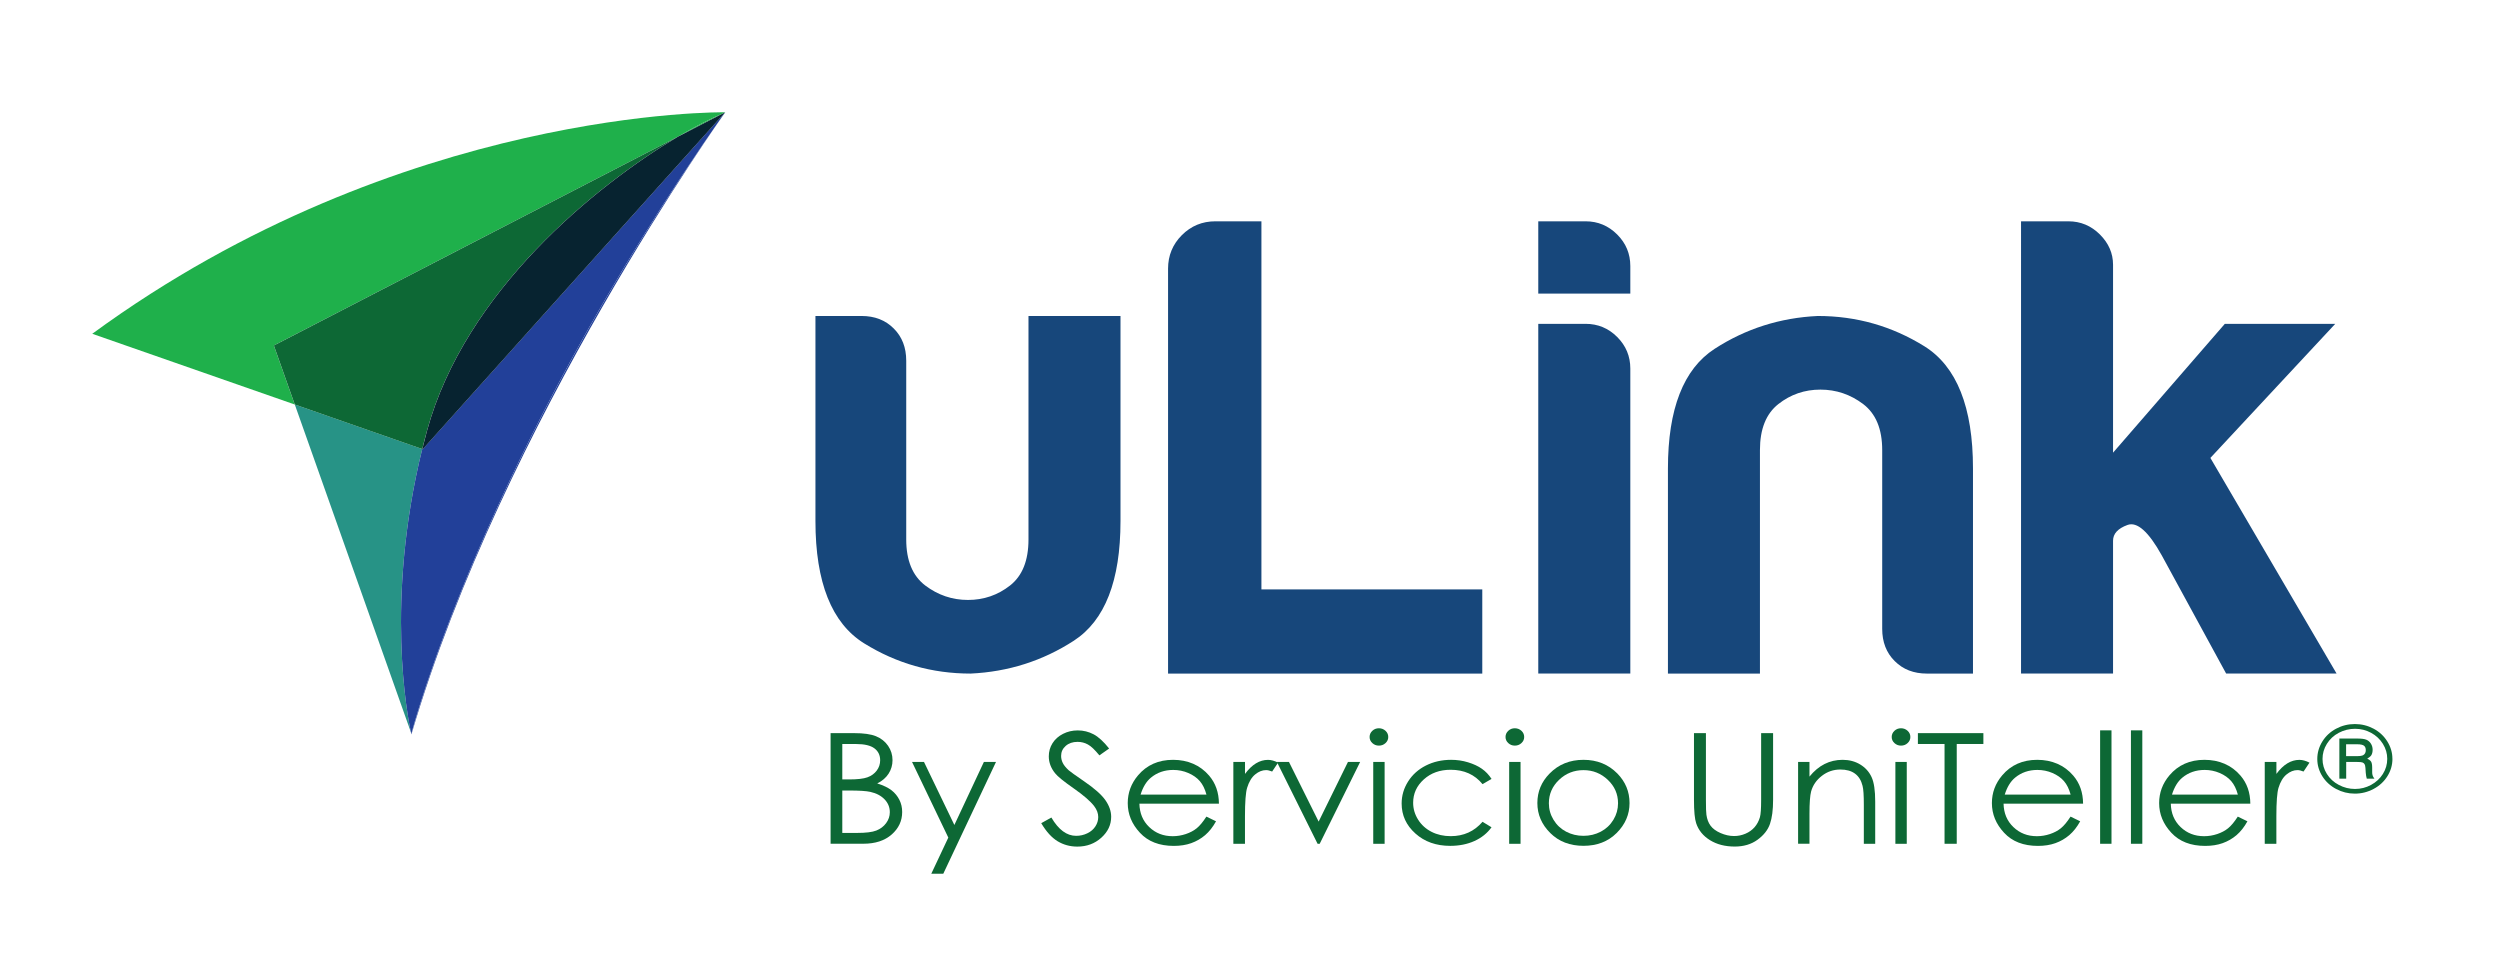 <svg xmlns="http://www.w3.org/2000/svg" viewBox="0 0 610.8 238.13"><defs><style>      .cls-1 {        fill: #072330;      }      .cls-2 {        fill: #17477b;      }      .cls-3 {        fill: #1fb04b;        mix-blend-mode: multiply;      }      .cls-4 {        fill: #279386;      }      .cls-5 {        isolation: isolate;      }      .cls-6 {        fill: #224099;      }      .cls-7 {        fill: #0d6835;      }    </style></defs><g class="cls-5"><g id="Layer_2" data-name="Layer 2"><g><g><path class="cls-2" d="M285.38,164.57v-98.93c0-3.21,1.13-5.94,3.37-8.19,2.25-2.25,4.98-3.38,8.19-3.38h11.25v89.94h53.96v20.56h-76.77Z"></path><path class="cls-2" d="M375.83,54.07h11.57c2.99,0,5.57,1.08,7.71,3.22,2.14,2.14,3.21,4.71,3.21,7.71v6.74h-22.49v-17.67ZM375.83,79.12h11.57c2.99,0,5.57,1.07,7.71,3.21,2.14,2.14,3.21,4.71,3.21,7.71v74.52h-22.49v-85.45Z"></path><path class="cls-2" d="M482.03,164.57h-11.25c-3.21,0-5.83-1.01-7.87-3.06-2.04-2.03-3.05-4.65-3.05-7.87v-43.68c0-5.14-1.55-8.88-4.65-11.24-3.11-2.35-6.59-3.53-10.45-3.53s-7.28,1.18-10.27,3.53c-3,2.36-4.5,6.1-4.5,11.24v54.61h-22.48v-50.11c0-14.56,3.8-24.3,11.4-29.23,7.6-4.92,16.01-7.6,25.22-8.03,9.42,0,18.09,2.47,26.02,7.39,7.92,4.93,11.89,14.89,11.89,29.87v50.11Z"></path><path class="cls-2" d="M199.24,77.2h11.25c3.21,0,5.83,1.01,7.87,3.06,2.04,2.03,3.05,4.65,3.05,7.87v43.68c0,5.14,1.55,8.88,4.65,11.24,3.11,2.35,6.59,3.53,10.44,3.53s7.28-1.18,10.28-3.53c3-2.36,4.5-6.1,4.5-11.24v-54.61h22.48v50.11c0,14.56-3.8,24.3-11.4,29.23-7.6,4.92-16.01,7.6-25.22,8.03-9.42,0-18.09-2.47-26.02-7.39-7.92-4.93-11.89-14.89-11.89-29.87v-50.11Z"></path><path class="cls-2" d="M516.26,79.12v31.48l27.31-31.48h26.98l-30.51,32.76,30.83,52.68h-26.98l-15.75-28.91c-3.22-5.78-6-8.25-8.35-7.39-2.36.86-3.53,2.14-3.53,3.86v32.44h-22.48V54.07h11.56c3,0,5.56,1.08,7.71,3.22,2.14,2.14,3.21,4.61,3.21,7.39v14.45Z"></path></g><g><path class="cls-4" d="M103.16,109.7l-31.14-10.88,28.4,80.17c-.83-3.79-6.41-32.19,2.75-69.3Z"></path><path class="cls-4" d="M177.13,27.49s.03-.04.04-.06l-.06.06s.01,0,.02,0Z"></path><path class="cls-6" d="M100.42,178.99c.06.28.1.44.1.44C122.84,103.26,177.19,27.46,177.19,27.46c-.02,0-.04.02-.06.03-59.25,84.38-76.61,151.77-76.61,151.77l-.09-.27Z"></path><path class="cls-6" d="M103.29,109.74l-.13-.04c-9.15,37.11-3.57,65.51-2.75,69.3l.09.27s17.36-67.39,76.61-151.77c0,0-.01,0-.02,0l-73.82,82.24Z"></path><path class="cls-3" d="M165.58,33.42c4.43-2.63,8.26-4.56,11.14-5.76l.44-.23h0s0,0,0,0c0,0-79.02-1.22-154.62,54.12l49.47,17.28-5.11-14.42,98.67-50.99Z"></path><path class="cls-3" d="M176.73,27.66c.12-.05.26-.11.38-.16l.06-.06h0s-.44.23-.44.23Z"></path><path class="cls-7" d="M104.32,105.24c9.36-34.14,41.28-59.96,61.26-71.82l-98.67,50.99,5.11,14.42,31.14,10.88c.36-1.47.74-2.96,1.16-4.46Z"></path><path class="cls-3" d="M165.58,33.42l11.14-5.76c-2.88,1.2-6.71,3.13-11.14,5.76Z"></path><path class="cls-1" d="M177.11,27.5c-.12.05-.26.11-.38.16l-11.14,5.76c-19.98,11.86-51.9,37.68-61.26,71.82-.41,1.5-.79,2.98-1.16,4.46l.13.04L177.11,27.5Z"></path></g></g><g><path class="cls-7" d="M202.93,179.12h5.76c2.32,0,4.09.25,5.34.76,1.24.51,2.23,1.29,2.95,2.34.72,1.05,1.08,2.22,1.08,3.51,0,1.2-.32,2.29-.95,3.28-.63.99-1.56,1.79-2.78,2.4,1.52.48,2.68,1.04,3.5,1.68s1.45,1.42,1.91,2.33c.46.91.68,1.9.68,2.97,0,2.17-.86,4-2.57,5.5-1.71,1.5-4.01,2.25-6.9,2.25h-8.02v-27.03ZM205.79,181.77v8.66h1.67c2.03,0,3.52-.17,4.48-.52s1.71-.9,2.27-1.65c.56-.75.83-1.59.83-2.51,0-1.24-.47-2.21-1.4-2.91-.93-.7-2.42-1.06-4.46-1.06h-3.38ZM205.79,193.14v10.36h3.62c2.13,0,3.7-.19,4.69-.58s1.79-.99,2.4-1.81c.6-.82.9-1.71.9-2.66,0-1.2-.42-2.25-1.27-3.14-.85-.89-2.01-1.51-3.5-1.84-.99-.22-2.72-.33-5.19-.33h-1.65Z"></path><path class="cls-7" d="M222.81,186.16h2.94l7.42,15.4,7.21-15.4h2.96l-12.88,27.31h-2.93l4.16-8.83-8.86-18.48Z"></path><path class="cls-7" d="M254.39,201.12l2.48-1.38c1.75,2.98,3.76,4.47,6.05,4.47.98,0,1.9-.21,2.76-.63s1.51-.99,1.96-1.7c.45-.71.68-1.46.68-2.26,0-.91-.33-1.79-.99-2.66-.91-1.2-2.58-2.65-5-4.34-2.43-1.7-3.95-2.93-4.54-3.69-1.03-1.27-1.55-2.65-1.55-4.13,0-1.18.3-2.25.91-3.22.61-.97,1.47-1.73,2.57-2.29,1.1-.56,2.3-.84,3.6-.84,1.38,0,2.66.32,3.86.95,1.2.63,2.46,1.79,3.8,3.48l-2.38,1.67c-1.1-1.35-2.03-2.24-2.81-2.66-.77-.43-1.62-.64-2.53-.64-1.18,0-2.14.33-2.89.99s-1.12,1.48-1.12,2.44c0,.59.13,1.16.4,1.71.26.55.75,1.15,1.45,1.8.38.34,1.64,1.24,3.77,2.7,2.53,1.73,4.26,3.27,5.2,4.61.94,1.35,1.41,2.7,1.41,4.06,0,1.96-.8,3.66-2.41,5.11-1.61,1.45-3.56,2.17-5.86,2.17-1.77,0-3.38-.44-4.82-1.31-1.44-.88-2.77-2.34-3.99-4.4Z"></path><path class="cls-7" d="M294.76,199.52l2.34,1.14c-.77,1.4-1.66,2.52-2.66,3.38-1.01.86-2.14,1.51-3.4,1.96s-2.68.67-4.27.67c-3.52,0-6.28-1.07-8.26-3.21-1.99-2.14-2.98-4.55-2.98-7.25,0-2.54.84-4.8,2.52-6.78,2.13-2.52,4.99-3.79,8.56-3.79s6.62,1.29,8.82,3.88c1.56,1.83,2.36,4.1,2.38,6.84h-19.43c.05,2.32.85,4.23,2.4,5.71,1.55,1.49,3.46,2.23,5.74,2.23,1.1,0,2.17-.18,3.21-.53,1.04-.35,1.92-.82,2.65-1.41.73-.59,1.52-1.53,2.36-2.84ZM294.76,194.13c-.37-1.37-.91-2.47-1.62-3.29-.71-.82-1.65-1.48-2.81-1.98-1.17-.5-2.39-.75-3.68-.75-2.12,0-3.94.63-5.46,1.89-1.11.92-1.95,2.3-2.52,4.13h16.09Z"></path><path class="cls-7" d="M301.34,186.16h2.84v2.92c.85-1.15,1.74-2.01,2.68-2.58s1.92-.85,2.94-.85c.77,0,1.59.23,2.46.68l-1.45,2.17c-.58-.23-1.07-.35-1.47-.35-.93,0-1.82.35-2.68,1.06-.86.7-1.52,1.8-1.97,3.28-.34,1.14-.52,3.44-.52,6.91v6.76h-2.84v-19.99Z"></path><path class="cls-7" d="M311.96,186.16h2.96l7.25,14.57,7.16-14.57h2.98l-9.88,19.99h-.52l-9.94-19.99Z"></path><path class="cls-7" d="M336.89,177.93c.63,0,1.17.21,1.62.62.45.42.67.92.67,1.51s-.22,1.07-.67,1.49c-.45.42-.99.62-1.62.62s-1.15-.21-1.6-.62c-.45-.42-.67-.91-.67-1.49s.22-1.09.67-1.51c.45-.42.98-.62,1.6-.62ZM335.51,186.16h2.78v19.99h-2.78v-19.99Z"></path><path class="cls-7" d="M364.41,190.31l-2.2,1.27c-1.9-2.34-4.5-3.51-7.79-3.51-2.63,0-4.81.78-6.55,2.35-1.74,1.57-2.61,3.47-2.61,5.71,0,1.46.4,2.83,1.2,4.11.8,1.28,1.9,2.28,3.29,2.99,1.39.71,2.96,1.06,4.69,1.06,3.17,0,5.76-1.17,7.77-3.51l2.2,1.34c-1.03,1.44-2.42,2.56-4.16,3.35-1.74.79-3.72,1.19-5.94,1.19-3.41,0-6.25-1-8.49-3.01-2.25-2.01-3.37-4.45-3.37-7.33,0-1.94.53-3.73,1.58-5.39,1.05-1.66,2.5-2.96,4.34-3.89,1.84-.93,3.9-1.4,6.17-1.4,1.43,0,2.81.2,4.14.61s2.46.93,3.38,1.58c.93.65,1.71,1.48,2.36,2.48Z"></path><path class="cls-7" d="M370.1,177.93c.63,0,1.17.21,1.62.62.45.42.67.92.67,1.51s-.22,1.07-.67,1.49c-.45.42-.99.62-1.62.62s-1.15-.21-1.6-.62c-.45-.42-.67-.91-.67-1.49s.22-1.09.67-1.51c.45-.42.98-.62,1.6-.62ZM368.72,186.16h2.78v19.99h-2.78v-19.99Z"></path><path class="cls-7" d="M386.88,185.64c3.33,0,6.08,1.12,8.27,3.34,1.99,2.03,2.98,4.44,2.98,7.22s-1.05,5.23-3.15,7.32c-2.1,2.09-4.8,3.13-8.1,3.13s-6.02-1.04-8.12-3.13c-2.1-2.09-3.15-4.53-3.15-7.32s.99-5.17,2.98-7.2c2.19-2.24,4.95-3.36,8.29-3.36ZM386.87,188.16c-2.31,0-4.3.79-5.96,2.37s-2.49,3.49-2.49,5.73c0,1.45.38,2.79,1.14,4.04.76,1.25,1.78,2.21,3.07,2.89,1.29.68,2.7,1.02,4.24,1.02s2.95-.34,4.24-1.02c1.29-.68,2.31-1.64,3.07-2.89.76-1.25,1.14-2.6,1.14-4.04,0-2.24-.83-4.15-2.5-5.73s-3.65-2.37-5.94-2.37Z"></path><path class="cls-7" d="M413.87,179.12h2.92v16.32c0,1.94.04,3.14.12,3.62.15,1.07.48,1.96,1.01,2.67.53.72,1.34,1.32,2.44,1.8,1.1.48,2.2.73,3.31.73.97,0,1.89-.19,2.78-.57.89-.38,1.63-.91,2.22-1.58.59-.67,1.03-1.49,1.31-2.44.2-.69.3-2.09.3-4.23v-16.32h2.92v16.32c0,2.41-.25,4.36-.76,5.85s-1.53,2.78-3.06,3.89-3.38,1.65-5.55,1.65c-2.36,0-4.37-.52-6.05-1.56s-2.8-2.42-3.37-4.13c-.36-1.05-.54-2.95-.54-5.7v-16.32Z"></path><path class="cls-7" d="M439.31,186.16h2.78v3.58c1.11-1.37,2.34-2.4,3.69-3.08,1.35-.68,2.82-1.02,4.41-1.02s3.05.38,4.3,1.14c1.25.76,2.17,1.78,2.77,3.07.6,1.29.89,3.29.89,6.01v10.29h-2.78v-9.54c0-2.3-.1-3.84-.31-4.61-.32-1.32-.94-2.32-1.85-2.99-.91-.67-2.1-1-3.57-1-1.68,0-3.19.51-4.52,1.54-1.33,1.03-2.21,2.3-2.63,3.82-.26.99-.4,2.81-.4,5.44v7.33h-2.78v-19.99Z"></path><path class="cls-7" d="M464.45,177.93c.63,0,1.17.21,1.62.62.45.42.67.92.67,1.51s-.22,1.07-.67,1.49c-.45.42-.99.62-1.62.62s-1.15-.21-1.6-.62c-.45-.42-.67-.91-.67-1.49s.22-1.09.67-1.51c.45-.42.98-.62,1.6-.62ZM463.08,186.16h2.78v19.99h-2.78v-19.99Z"></path><path class="cls-7" d="M468.58,181.77v-2.65h16v2.65h-6.51v24.38h-2.98v-24.38h-6.51Z"></path><path class="cls-7" d="M505.89,199.52l2.34,1.14c-.77,1.4-1.66,2.52-2.66,3.38-1.01.86-2.14,1.51-3.4,1.96s-2.68.67-4.27.67c-3.52,0-6.28-1.07-8.26-3.21-1.99-2.14-2.98-4.55-2.98-7.25,0-2.54.84-4.8,2.52-6.78,2.13-2.52,4.99-3.79,8.56-3.79s6.62,1.29,8.82,3.88c1.56,1.83,2.36,4.1,2.38,6.84h-19.43c.05,2.32.85,4.23,2.4,5.71,1.55,1.49,3.46,2.23,5.74,2.23,1.1,0,2.17-.18,3.21-.53,1.04-.35,1.92-.82,2.65-1.41.73-.59,1.52-1.53,2.36-2.84ZM505.89,194.13c-.37-1.37-.91-2.47-1.62-3.29-.71-.82-1.65-1.48-2.81-1.98-1.17-.5-2.39-.75-3.68-.75-2.12,0-3.94.63-5.46,1.89-1.11.92-1.95,2.3-2.52,4.13h16.09Z"></path><path class="cls-7" d="M513.1,178.44h2.78v27.71h-2.78v-27.71Z"></path><path class="cls-7" d="M520.63,178.44h2.78v27.71h-2.78v-27.71Z"></path><path class="cls-7" d="M546.75,199.52l2.34,1.14c-.77,1.4-1.66,2.52-2.66,3.38-1.01.86-2.14,1.51-3.4,1.96s-2.68.67-4.27.67c-3.52,0-6.28-1.07-8.26-3.21-1.99-2.14-2.98-4.55-2.98-7.25,0-2.54.84-4.8,2.52-6.78,2.13-2.52,4.99-3.79,8.56-3.79s6.62,1.29,8.82,3.88c1.56,1.83,2.36,4.1,2.38,6.84h-19.43c.05,2.32.85,4.23,2.4,5.71,1.55,1.49,3.46,2.23,5.74,2.23,1.1,0,2.17-.18,3.21-.53,1.04-.35,1.92-.82,2.65-1.41.73-.59,1.52-1.53,2.36-2.84ZM546.75,194.13c-.37-1.37-.91-2.47-1.62-3.29-.71-.82-1.65-1.48-2.81-1.98-1.17-.5-2.39-.75-3.68-.75-2.12,0-3.94.63-5.46,1.89-1.11.92-1.95,2.3-2.52,4.13h16.09Z"></path><path class="cls-7" d="M553.33,186.16h2.84v2.92c.85-1.15,1.74-2.01,2.68-2.58s1.92-.85,2.94-.85c.77,0,1.59.23,2.46.68l-1.45,2.17c-.58-.23-1.07-.35-1.47-.35-.93,0-1.82.35-2.68,1.06-.86.7-1.52,1.8-1.97,3.28-.34,1.14-.52,3.44-.52,6.91v6.76h-2.84v-19.99Z"></path><path class="cls-7" d="M584.52,185.38c0,1.53-.41,2.95-1.23,4.26-.82,1.31-1.94,2.35-3.37,3.11-1.42.76-2.95,1.15-4.58,1.15s-3.15-.38-4.58-1.14c-1.42-.76-2.55-1.8-3.37-3.11-.82-1.31-1.23-2.72-1.23-4.22s.41-2.94,1.23-4.26c.82-1.33,1.94-2.37,3.36-3.13,1.42-.76,2.95-1.14,4.59-1.14s3.16.38,4.57,1.13c1.41.75,2.53,1.79,3.36,3.12.83,1.33,1.24,2.74,1.24,4.23ZM583.25,185.4c0-1.3-.35-2.52-1.06-3.66s-1.67-2.04-2.89-2.7-2.52-.98-3.92-.98-2.73.33-3.97.98-2.2,1.56-2.91,2.7-1.06,2.37-1.06,3.69.35,2.53,1.06,3.66c.71,1.13,1.68,2.03,2.92,2.68,1.24.66,2.56.99,3.96.99s2.7-.33,3.92-.99c1.22-.66,2.19-1.56,2.89-2.68s1.06-2.35,1.06-3.68ZM571.53,180.44h4.4c1.03,0,1.77.1,2.22.29.45.19.82.5,1.1.94s.43.94.43,1.52c0,.5-.1.93-.3,1.29-.16.27-.49.56-1.02.88.48.22.79.47.96.75.16.29.25.77.25,1.47v1.1c0,.52.12.95.37,1.3l.18.26h-1.87c-.12-.4-.21-.89-.25-1.44l-.08-1.2c-.03-.44-.11-.75-.23-.93s-.29-.31-.51-.39-.66-.12-1.32-.12h-2.64v4.09h-1.67v-9.79ZM573.2,181.84v2.9h2.59c.79,0,1.32-.08,1.6-.25.41-.24.62-.64.62-1.21,0-.5-.15-.86-.44-1.09-.3-.23-.85-.35-1.67-.35h-2.7Z"></path></g></g></g></svg>
